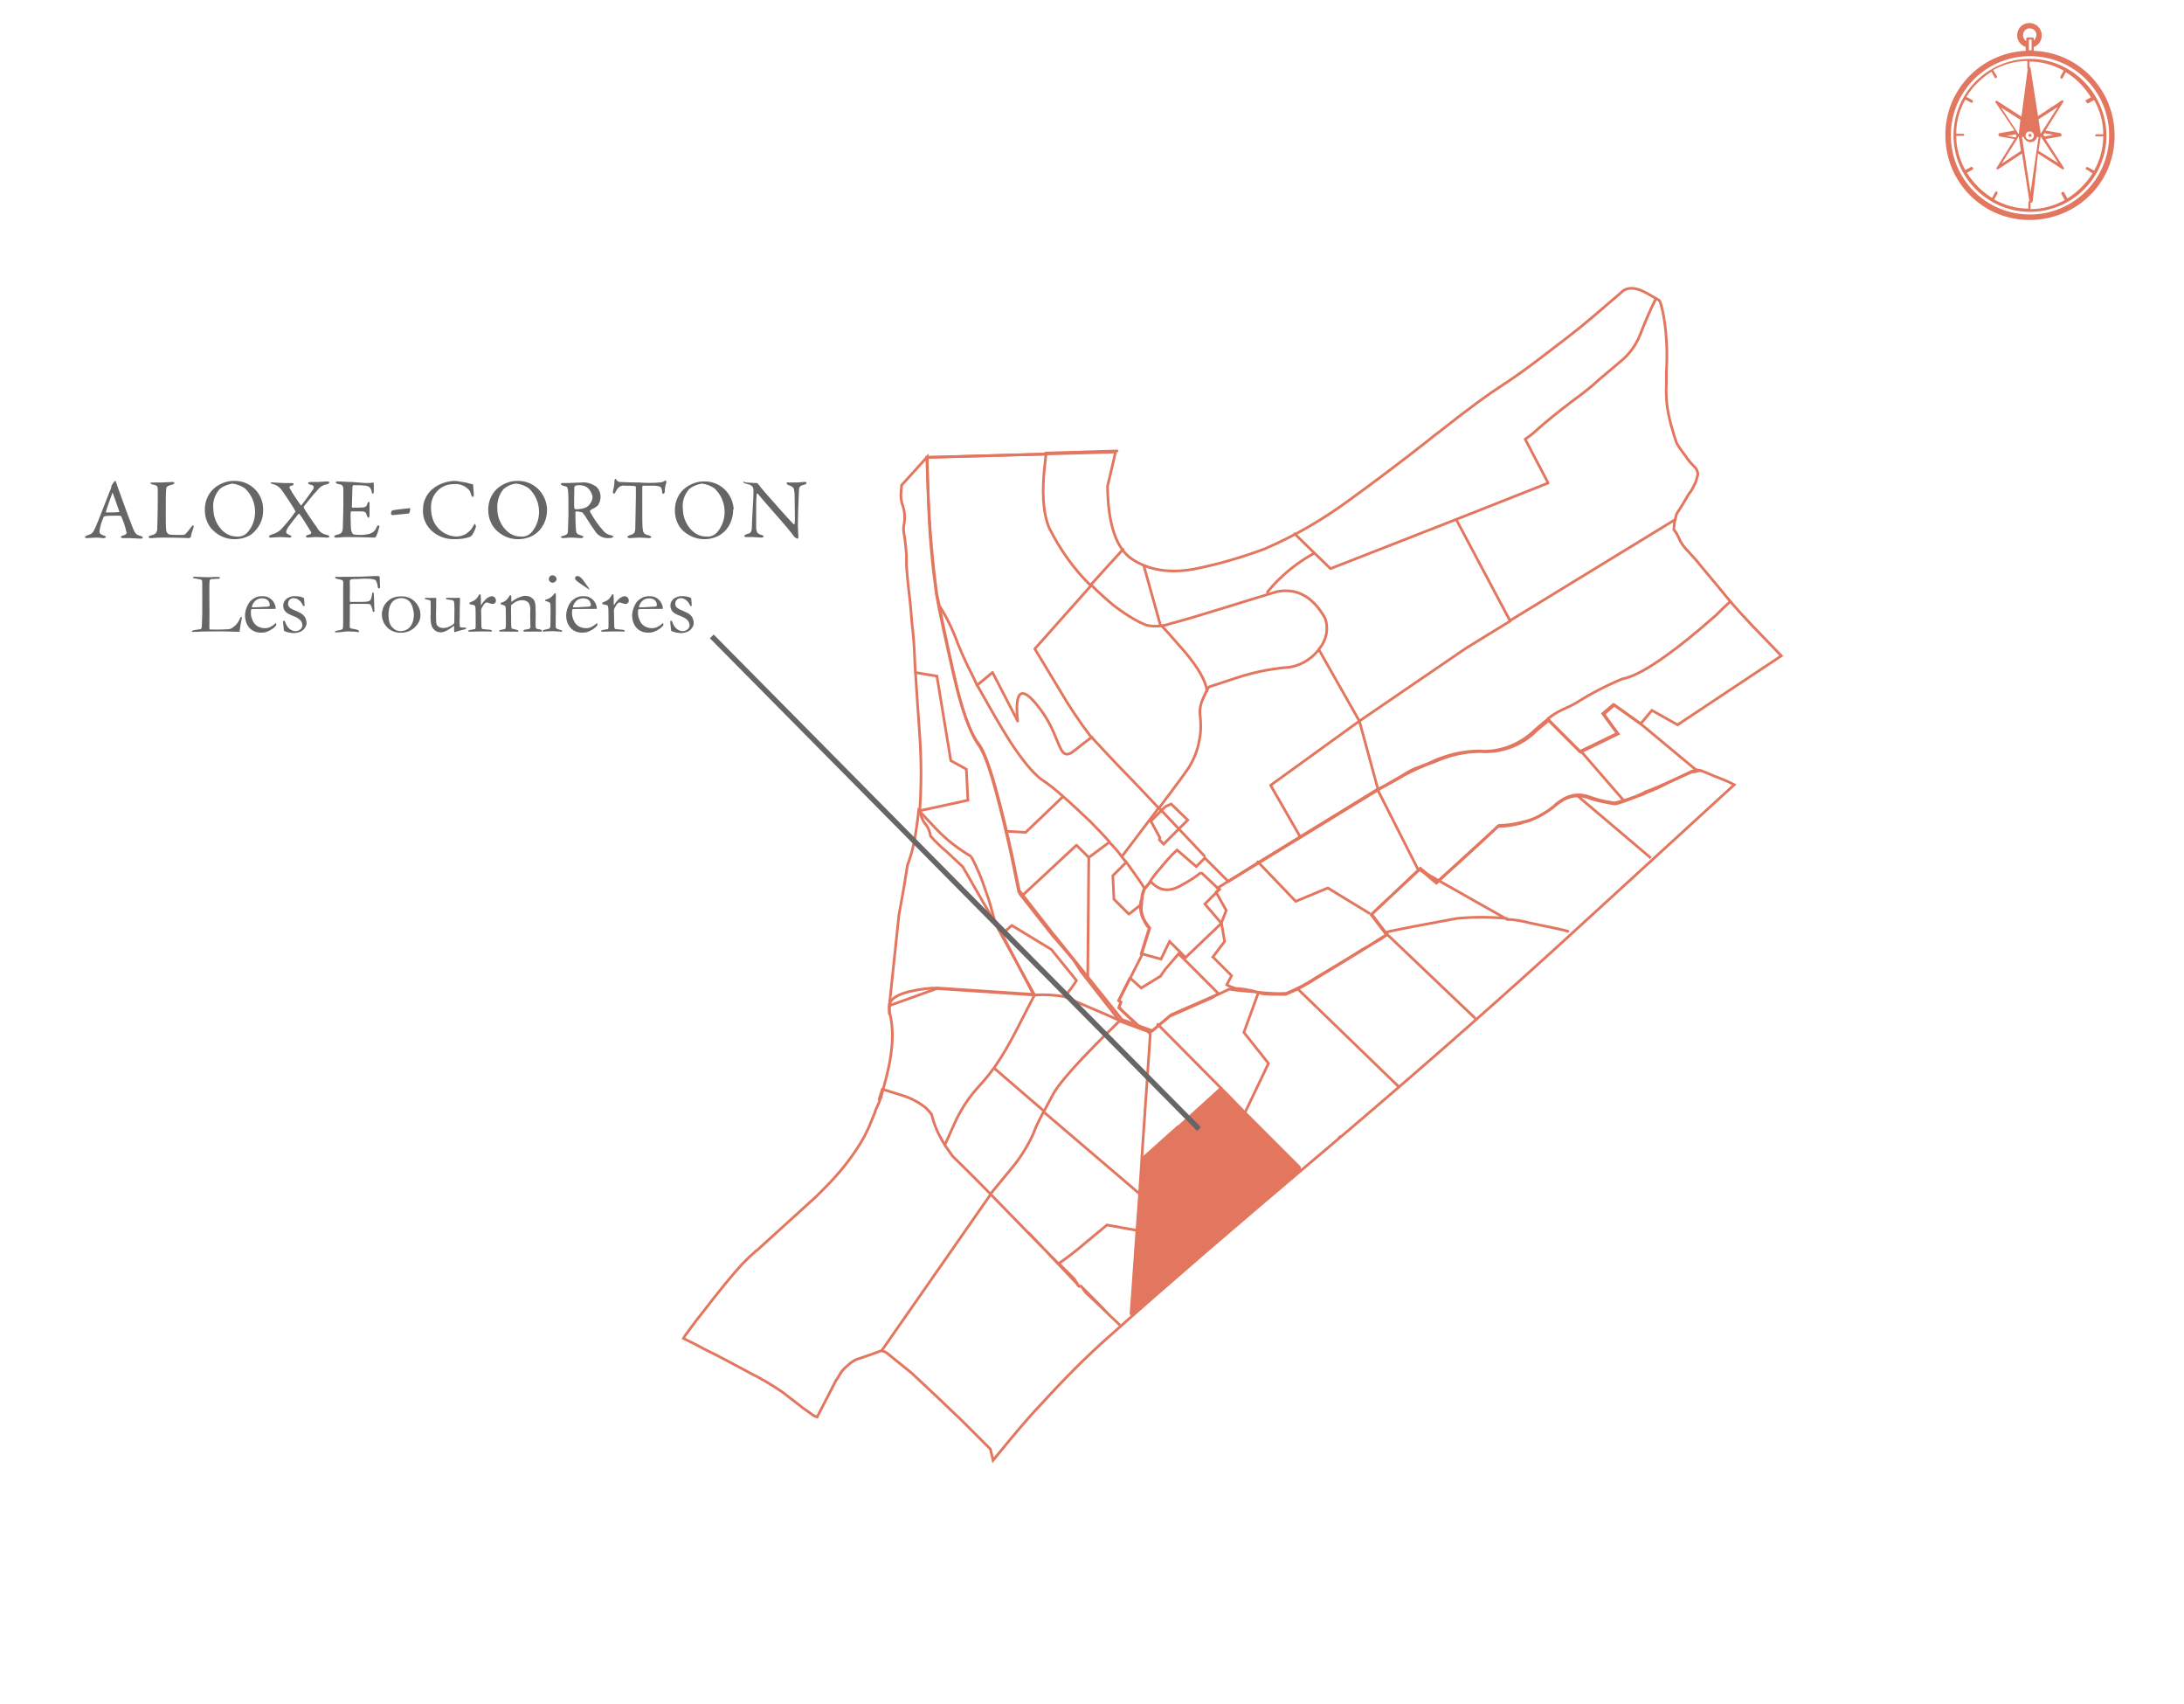 <?xml version="1.0" encoding="UTF-8"?>
<svg id="Calque_1" data-name="Calque 1" xmlns="http://www.w3.org/2000/svg" viewBox="0 0 408.4 318.5">
  <path d="m21.8,90.4c.1.4.4,1.2.7,2,.8,2.3,2,5.5,2.3,6.2.5,1.3.8,1.4,1.5,1.6.3.1.4.2.4.3s-.1.2-.5.2-1.3-.1-2-.1h-1.1c-.4,0-.5-.1-.5-.2s.1-.2.4-.3c.8-.2.7-.5.6-.8-.2-.9-.5-1.8-.9-2.7,0-.1-.1-.2-.5-.2-.9,0-2.3,0-2.6.1-.1,0-.1.1-.2.1-.4.9-.7,1.8-.8,2.8,0,.2.1.5.8.7.3.1.4.2.4.3s-.2.2-.5.2-.7-.1-1.3-.1-1.4.1-1.7.1-.4-.1-.4-.2.1-.2.4-.3c.8-.3,1-.3,1.5-1.4.4-.8,2.2-5.6,2.9-7.3.1-.1.1-.3.1-.4s.1-.2.1-.3l.4-.6c.1-.1.2-.2.3-.2s0,.2.2.5Zm.5,5.2c-.3-.8-1.1-3.2-1.2-3.4s-.1-.1-.1,0c-.3.8-1.1,3-1.2,3.5q0,.1.1.1c.6,0,2,0,2.5-.1-.1,0-.1-.1-.1-.1Z" style="fill: #666; stroke-width: 0px;"/>
  <path d="m28.9,90.2h1.2c.5,0,1.7-.1,2.1-.1s.4.1.4.2-.1.2-.4.3c-.9.2-1,.4-1.1.6-.1.8-.1,2.4-.1,4.8,0,1.2,0,2.8.1,3.3.1.3.3.5.5.6.5.1,1,.1,1.5.1h1.1c.2,0,.5-.1.6-.3.3-.3.6-.7.9-1.1.2-.3.3-.4.4-.4s.1.2.1.4c-.2.6-.4,1.1-.5,1.7,0,.2-.3.3-.4.3s-1.6-.1-4.9-.1c-1.1,0-1.9.1-2.1.1s-.5,0-.5-.2.1-.2.4-.3c.9-.2,1.1-.5,1.2-1.1,0-.4.1-3,.1-5.3v-2.3c0-.4-.1-.7-.9-.8-.3-.1-.5-.2-.5-.3s.4-.1.8-.1Z" style="fill: #666; stroke-width: 0px;"/>
  <path d="m49.2,95.3c.1,1.8-.8,3.5-2.2,4.6-.9.6-2,.9-3.2.9-1.6,0-3.1-.7-4.2-1.9-.9-1-1.3-2.3-1.3-3.6,0-1.7.7-3.3,2.1-4.3,1-.7,2.1-1.1,3.3-1.1,3-.1,5.4,2.2,5.5,5.1q0,.2,0,.3Zm-8.1-3.9c-.9,1-1.4,2.4-1.2,3.8,0,2.4,1.8,5.1,4.3,5.1.8.1,1.6-.2,2.1-.8.9-1,1.4-2.4,1.4-3.8,0-1.7-.7-3.3-1.9-4.4-.7-.5-1.5-.8-2.4-.9-.9.2-1.7.5-2.3,1Z" style="fill: #666; stroke-width: 0px;"/>
  <path d="m51.2,90.2c.3,0,1.4.1,1.9.1h1.4c.2,0,.4,0,.4.2s-.1.2-.4.3-.5.2-.3.5c.6,1.1,1.3,2.1,2,3.1,0,.1.1.1.2,0,.8-1,1.5-2,2.2-3,.2-.5,0-.7-.6-.8-.3-.1-.4-.2-.4-.3s.2-.2.5-.2h1.4c.4,0,1.3-.1,1.7-.1.2,0,.4.1.4.2s-.2.2-.3.3c-.8.1-1.5.5-2,1.2-.6.6-1.7,2-2.5,3v.2c.1.3,2,3.1,2.4,3.6.4.8,1.1,1.4,2,1.5.2.1.4.2.4.3s-.1.2-.5.2c-.6,0-1.2-.1-2.2-.1-.5,0-1.1.1-1.3.1s-.4-.1-.4-.2.1-.2.3-.3c.2,0,.4-.1.6-.2.1-.1.1-.2.1-.3-.4-.7-2-3.2-2.2-3.4,0,0-.1-.1-.2,0-.5.6-1.3,1.6-1.8,2.3-.8,1.2-.5,1.3.1,1.6.3.1.4.2.4.3s-.2.2-.4.2c-.4,0-1.1-.1-1.7-.1s-1.3.1-1.7.1-.4-.1-.4-.2.2-.3.6-.4c.7-.2,1.4-.6,1.8-1.1.9-1,1.8-2,2.5-3.1.1-.1.1-.2,0-.2-.1-.3-1.8-2.9-2.6-4-.4-.5-1-.9-1.6-1-.3-.1-.4-.2-.4-.3s.2,0,.6,0Z" style="fill: #666; stroke-width: 0px;"/>
  <path d="m68.3,90.3c.5,0,1.2,0,1.5-.1,0,0,.1.1.1.2v1.5c0,.3-.1.4-.2.4s-.2-.2-.2-.4c-.2-.9-.6-1-1.1-1.1-.8-.1-1.5-.1-2.3-.1,0,0-.2.1-.2.4s-.1,3.4-.1,3.6c0,.1,0,.2.1.2h1c1.5,0,1.6-.1,1.8-.8.1-.2.2-.3.3-.3s.1.2.1.4v2.1c0,.3-.1.5-.2.5s-.2-.2-.3-.4c-.2-.7-.3-.8-1.3-.8h-1.6c-.1,0-.1.1-.1.1-.1.3,0,1.8,0,2.5,0,.4,0,.9.2,1.3,0,.2.2.3.3.4.5.1,1,.1,1.5.1s1-.1,1.5-.2c.6-.2,1.1-.6,1.3-1.2.2-.4.3-.4.4-.4s.2.3.1.4c-.2.6-.3,1.2-.6,1.7,0,.1-.2.2-.3.2s-2.6-.1-5.2-.1c-.8,0-1.2.1-1.8.1-.3,0-.5,0-.5-.2s.2-.2.4-.3c.8-.2,1.1-.3,1.2-1.2,0-.7.1-2.6.1-4.6v-2.7c0-.7-.2-.9-.9-1-.3-.1-.5-.1-.5-.3s.2-.2.5-.2c.8,0,1.4.1,2.5.1l2.5.2Z" style="fill: #666; stroke-width: 0px;"/>
  <path d="m76.6,95c.1,0,.1.1.1.2,0,.2-.1.8-.3.8l-3,.3c-.1,0-.2-.1-.3-.2h0c0-.4.2-.7.3-.7,1-.2,2.6-.3,3.2-.4Z" style="fill: #666; stroke-width: 0px;"/>
  <path d="m87.1,90.2c.4.1,1,.3,1.2.3.1,0,.2.1.2.5s.1,1,.1,1.4-.1.5-.2.5-.2-.2-.3-.4c-.1-.5-.3-.9-.7-1.2-.7-.6-1.6-.9-2.6-.8-2.4,0-4.3,2-4.2,4.4v.2c0,.9.2,1.8.6,2.6.8,1.5,2.3,2.5,4,2.6.6,0,1.2-.1,1.8-.4.6-.4,1.2-.9,1.5-1.6.2-.3.3-.4.3-.4,0,0,.2.4.2.5-.1.6-.4,1.1-.7,1.6-.1.2-.3.3-.5.4-.9.3-1.9.4-2.9.4-1.7,0-3.3-.6-4.5-1.9-.9-1-1.4-2.3-1.3-3.7,0-1.5.7-2.9,1.8-3.8,1.2-1,2.8-1.5,4.3-1.5.6.1,1.3.2,1.9.3Z" style="fill: #666; stroke-width: 0px;"/>
  <path d="m102.3,95.3c0,1.8-.8,3.6-2.3,4.6-.9.6-2,.9-3.2.9-1.6,0-3.1-.7-4.2-1.9-.9-1-1.3-2.3-1.3-3.6,0-1.7.7-3.3,2.1-4.3,1-.7,2.1-1.1,3.3-1.1,3-.1,5.4,2.2,5.6,5.2v.2Zm-8.1-3.9c-.9,1-1.3,2.4-1.2,3.8,0,2.4,1.8,5.1,4.3,5.1.8.1,1.6-.2,2.1-.8.9-1,1.4-2.4,1.4-3.8,0-1.7-.7-3.3-1.9-4.4-.7-.5-1.5-.8-2.4-.9-.9.1-1.7.5-2.3,1Z" style="fill: #666; stroke-width: 0px;"/>
  <path d="m110.9,95.1c-.1,0-.4.2-.5.3-.1.1-.1.2-.1.2.7,1.3,1.5,2.5,2.5,3.6.4.5.9.8,1.6.9.1,0,.3.2.3.2,0,0-.1.2-.2.2-.3.1-.6.1-.9.1-.8,0-1.6-.4-2.1-1-.6-.8-1.4-2-2-3-.2-.3-.4-.6-.6-.8-.4-.1-.8-.2-1.1-.2-.1,0-.2.1-.2.2,0,.3,0,2.3.1,3.2,0,.7.2.9,1,1.1.3.1.4.2.4.3s-.3.2-.4.2c-.7,0-1-.1-2.1-.1-.3,0-1.1.1-1.3.1s-.4-.1-.4-.2.1-.2.3-.2c.7-.2,1-.3,1-.9s.1-2.2.1-3.1c0-2.5,0-3.9-.1-4.6s-.2-.6-.9-.8c-.2-.1-.4-.1-.4-.3s.1-.2.4-.2h.9c.6,0,1.7-.1,2.6-.1.9-.1,1.8.2,2.6.7,1.1.9,1.2,2.6.3,3.7-.3.2-.6.4-.8.5h0Zm-.9-3.8c-.4-.4-1-.6-1.6-.6-.3,0-.5,0-.8.1-.1.1-.2.2-.2.3,0,.6-.1,3.6,0,3.9,0,.1.1.2.3.2.7,0,1.4-.1,2-.4.7-.5,1.1-1.2,1.1-2-.1-.5-.4-1.1-.8-1.5Z" style="fill: #666; stroke-width: 0px;"/>
  <path d="m123.2,90.2c.4,0,.8-.1,1.1-.3.1-.1.2-.1.2-.1,0,0,.1.1.1.4-.2.6-.3,1.2-.3,1.8,0,.1-.1.3-.3.3-.1,0-.2-.1-.2-.5-.1-.8-.3-.9-1.3-1h-2.2c-.2,0-.2.2-.2.2v4c0,1.9,0,3.4.1,4s.2.9,1.2,1.1c.2.1.4.2.4.3s-.3.2-.4.2-1.1-.1-1.8-.1-1.6.1-1.8.1-.5-.1-.5-.2.2-.2.3-.3c1.1-.3,1.2-.5,1.2-1.7,0-1,.1-4.2.1-5.4v-1.9c0-.1-.1-.2-.1-.2-.3-.1-1.7-.1-2-.1-.4-.1-.9.1-1.2.4-.2.3-.4.5-.5.8q-.2.3-.3.3c-.1,0-.2-.2-.2-.4.2-.7.3-1.4.3-2.1,0-.1.1-.2.2-.3.1,0,.1.1.2.3.2.1.3.3.6.3.4,0,1.7.1,3.7.1.8.1,3,.1,3.6,0Z" style="fill: #666; stroke-width: 0px;"/>
  <path d="m137.1,95.3c0,1.8-.8,3.6-2.3,4.6-.9.6-2,.9-3.1.9-1.6,0-3.1-.7-4.2-1.8-.9-1-1.3-2.3-1.3-3.6,0-1.7.7-3.3,2.1-4.3,1-.7,2.1-1.1,3.3-1.1,3-.1,5.4,2.2,5.6,5.2q-.1,0-.1.1Zm-8.2-3.9c-.9,1-1.4,2.4-1.2,3.8,0,2.4,1.8,5.1,4.3,5.1.8.1,1.6-.2,2.1-.8.9-1,1.4-2.4,1.4-3.8,0-1.7-.7-3.3-1.9-4.4-.7-.5-1.5-.8-2.4-.9-.9.2-1.7.5-2.3,1Z" style="fill: #666; stroke-width: 0px;"/>
  <path d="m139.6,90.2c.4,0,1.1.1,1.9.1.1,0,.2.1.3.2.2.3.6.8,1.3,1.6s4.2,4.8,5.3,5.9c.1.1.2-.1.2-.1.1-.5,0-2.2,0-4.6,0-.5,0-1.1-.1-1.6,0-.3-.1-.7-1-1-.3-.1-.4-.2-.4-.4s.2-.1.4-.1h1.4c.6,0,1.1-.1,1.5-.1s.4,0,.4.2-.1.2-.4.3c-.7.2-1,.3-1,1.2,0,.6-.2,3.7-.2,6.5,0,.7.1,1.9.1,2.1s-.1.3-.2.3-.6-.3-.7-.5-.6-.8-1-1.3c-1.5-1.8-4.3-4.9-5.7-6.6-.1-.1-.2,0-.2,0,0,.4-.1.9-.1,2.1v4.4c.1.7.2,1,1,1.2.3.1.4.2.4.3s-.2.2-.5.2c-.5,0-1.1-.1-1.7-.1h-1c-.2,0-.4,0-.4-.2s.2-.2.3-.3c.8-.2,1.1-.3,1.1-1.5s.3-5.1.3-6.5c0-.6-.1-.7-.1-.8-.4-.5-.6-.5-1.4-.7-.2-.1-.4-.1-.4-.3s.2.1.6.1Z" style="fill: #666; stroke-width: 0px;"/>
  <path d="m380.3,9.5v-.7c.9-.3,1.5-1.2,1.5-2.2,0-1.3-1.1-2.3-2.3-2.3-1.3,0-2.3,1-2.3,2.3h0c0,1,.6,1.8,1.6,2.2v.7c-8.7.4-15.5,7.8-15,16.6.4,8.7,7.8,15.5,16.6,15s15.5-7.8,15-16.6c-.4-8.1-6.9-14.7-15.1-15Zm-2-2.9c0-.7.5-1.3,1.2-1.3s1.3.5,1.3,1.2c0,.4-.2.8-.5,1.1v-.4c0-.1-.1-.2-.2-.2h-1c-.1,0-.2.1-.2.2v.5c-.4-.3-.6-.7-.6-1.1h0Zm1.6.8v2h-.5v-2h.5Zm-.3,32.7c-8.2,0-14.8-6.6-14.8-14.8s6.6-14.8,14.8-14.8,14.8,6.6,14.8,14.8-6.7,14.8-14.8,14.8h0Z" style="fill: #e3765e; stroke-width: 0px;"/>
  <path d="m379.6,11c-7.9,0-14.3,6.4-14.3,14.3s6.4,14.3,14.3,14.3,14.3-6.4,14.3-14.3h0c-.1-7.9-6.5-14.3-14.3-14.3Zm10.6,8.2c0,.1.1.1.2.1h.1l1.1-.6c1.1,2,1.7,4.1,1.7,6.4h-1.3c-.1,0-.2.1-.2.2s.1.2.2.2h1.3c0,2.2-.6,4.4-1.7,6.4l-1.1-.6c-.1-.1-.3-.1-.4,0s-.1.3,0,.4h.1l1.1.7c-1.2,1.9-2.8,3.5-4.7,4.7l-.6-1.1c-.1-.1-.2-.2-.4-.1-.1.1-.2.2-.1.4l.6,1.1c-2,1.1-4.2,1.7-6.4,1.7v-1.3c0-.1-.1-.2-.2-.2s-.2.1-.2.2v1.2c-2.2,0-4.4-.6-6.4-1.7l.6-1.1c.1-.1,0-.3-.1-.4-.1-.1-.2,0-.3.1l-.6,1.1c-1.9-1.2-3.5-2.8-4.7-4.7l1.1-.6c.1-.1.1-.3,0-.4s-.2-.1-.3-.1l-1.1.6c-1.1-2-1.7-4.2-1.7-6.4h1.3c.1,0,.2-.1.2-.2s-.1-.2-.2-.2h-1.3c0-2.2.6-4.4,1.7-6.4l1.1.6h.1c.1,0,.2,0,.2-.1.1-.1,0-.3-.1-.4l-1.1-.6c1.2-1.9,2.8-3.5,4.7-4.7l.6,1.1c0,.1.1.1.2.1h.1c.1-.1.2-.2.1-.4l-.7-1.1c2-1.1,4.2-1.7,6.4-1.7v1.3c0,.1.1.2.2.2s.2-.1.2-.2v-1.2c2.2,0,4.4.6,6.4,1.7l-.6,1.1c-.1.1,0,.3.1.4h.1c.1,0,.2,0,.2-.1l.6-1.1c1.9,1.1,3.5,2.8,4.7,4.7l-1.1.6c.2.1.2.2.3.4h0Z" style="fill: #e3765e; stroke-width: 0px;"/>
  <path d="m381.1,28.7l4.5,2.9c.1.1.2.1.3,0,.1-.1.1-.2,0-.3l-3.4-5.3,2.8-.5c.1,0,.2-.1.2-.3s-.1-.2-.2-.3l-2.8-.5,3.3-5.3c.1-.1.1-.2,0-.3-.1-.1-.2-.1-.3,0l-4.4,2.9-1.4-9c0-.1-.1-.2-.2-.2h0c-.1,0-.2.1-.3.2l-1.2,9.1-4.5-2.9c-.1-.1-.2-.1-.3,0-.1.1-.1.2,0,.3l3.5,5.2-2.8.5c-.1,0-.2.1-.2.3q0,.1.1.2l.1.1,2.8.5-3.3,5.3c-.1.1-.1.2,0,.3.1.1.2.1.3,0l4.4-2.9,1.4,9s0,.1.1.1c0,0,.1.1.2.1s.2-.1.3-.2l1-9Zm2.9-3.5l-1.7.3-.2-.3.2-.3,1.7.3Zm-2.4.3l3.3,5-3.7-2.3.4-2.7Zm3.2-5.5l-3.2,5h0l-.4-2.7,3.6-2.3Zm-9.6,5.4l1.7-.3.2.3-.2.3-1.7-.3Zm2.3-.3l-3.3-5,3.6,2.3-.3,2.7h0Zm2-10.5l1.5,10.4h-.3c-.1-.2-.2-.5-.4-.6-.5-.5-1.3-.5-1.8,0-.2.2-.3.4-.3.6h-.2l1.5-10.4Zm.6,11.3c-.3.3-.8.3-1.1,0-.3-.3-.3-.8,0-1.1.3-.3.8-.3,1.1,0,.3.3.3.8,0,1.1Zm-5.8,4.7l3.2-5.1h0l.4,2.7-3.6,2.4Zm3.8-5h.3c.1.2.2.5.4.6.5.5,1.3.5,1.8,0,.2-.2.3-.4.3-.6h.3l-1.5,10.4-1.6-10.4Z" style="fill: #e3765e; stroke-width: 0px;"/>
  <path d="m379.4,25.1s-.1.1-.1.2,0,.1.1.2c0,0,.1.1.2.1s.1,0,.2-.1c0,0,.1-.1.1-.2s0-.1-.1-.2c-.2-.1-.3-.1-.4,0Z" style="fill: #e3765e; stroke-width: 0px;"/>
  <path d="m377.7,25l1.7-11.3,2,11.5h-.7l-.3-.5-.5-.2h-.9l-.3.3-.2.4h-.8v-.2Z" style="fill: #e3765e; stroke-width: 0px;"/>
  <g id="Calque_2" data-name="Calque 2">
    <g id="aloxe_village" data-name="aloxe village">
      <g id="_aloxe_aloxe_village_0_Layer0_0_FILL" data-name=" aloxe aloxe village 0 Layer0 0 FILL">
        <path d="m173.4,86.2v-.8l-4.8,5.3-.1,1.2c-.1.8,0,1.6.2,2.3.5,1.3.6,2.7.3,4.1-.1.6,0,1.2.1,1.8.2,1.2.3,2.4.4,3.6v2c.1,1.1.2,2.8.5,5.2s.4,4,.5,5.3c.3,2.3.5,5.1.6,8.3,0,.5.1,1,.1,1.4.2,3.4.5,7.4.8,11.8.3,4.6.3,9.2,0,13.7.1.9.4,1.8,1,2.6.6.7.9,1.5,1,2.3.9,1,1.9,2,3,2.9l3,2.8s.9,1.5,2.6,4.5c.9,1.5,1.7,3,2.6,4.5l8.2,14.9-18.1-1.2c-1.5,0-3,.2-4.5.5-3,.6-4.5,1.6-4.5,2.9,0,.5,0,.9.1,1.4.9,3.5.5,8.1-1.2,13.9-.1.4-.2.8-.3,1.1v.1c0,.1-.1.2-.1.3v.2l-.1.1c-.2.7-.6,1.5-1,2.4l-.1.4-.1.2c-.3.8-.7,1.7-1.1,2.7l-.6,1.2-.3.6c-2,3.5-4.5,6.6-7.3,9.4l-1.7,1.7-2.1,1.9-8.8,8s-.1.1-.3.2-.2.3-.3.3l-.8.7-.8.8-.6.6c-1.6,1.7-4.3,5-8,9.8-.9,1.1-1.8,2.4-2.7,3.6l-.3.5,2.6,1.3,1.3.7c2.9,1.4,5.8,3,8.8,4.6,2,1,4,2.2,5.9,3.5l3.1,2.4.5.4c.7.5,1.4,1,2.1,1.5.2.1.4.2.7.3,1.6-3.1,2.8-5.4,3.5-6.8l.1-.1.9-1.5c.4-.5.8-.9,1.3-1.3.6-.6,1.4-1.1,2.3-1.3,1.8-.6,3.1-1.1,3.9-1.4.4.1.7.2,1,.4l4.7,3.8h0c3.1,2.9,6.2,5.8,9.3,8.8h0l.6.6,3.3,3.3,1.5,1.5.5,2.1c3.5-4.3,6.4-7.8,8.9-10.4,4.2-4.6,8.6-9.1,13.3-13.2,10.3-9.2,23.2-20.3,38.6-33.3,15.4-13,30.3-26,44.7-39.1l33.1-30.3-1.2-.6c-.8-.3-1.6-.7-2.5-1-1.1-.5-1.9-.8-2.4-1-.3-.1-.7-.2-1.1-.1-.3.1-.7.1-1,.3-1.2.6-3.3,1.6-6.3,2.9-.1,0-.2.1-.3.1l-.4.2c-.3.1-.5.2-.8.3-.4.1-.8.3-1.1.5-1.7.8-3.5,1.4-5.3,1.8-.2,0-.4-.1-.6-.1-1.5-.2-2.9-.6-4.3-1.1-2.1-.7-4.1-.2-6.1,1.5-.3.3-.5.5-.8.7-1.6,1.3-3.5,2.2-5.5,2.6l-.4.1c-1.3.3-2.6.5-3.9.5l-11.6,10.6-3.1-2.6-9.1,8.6,2.9,3.8q-.1.1-.2.1l-1.5.9c-.7.5-1.6,1.1-2.8,1.7-2.8,1.8-5.7,3.5-8.7,5.3-1.8,1.2-3.7,2.2-5.7,3-1.4.1-2.8,0-4.2-.1l-1.8-.2c-2.8-.2-4.3-.4-4.6-.5l-1.9.9h-.1l-8.9,3.9-3.5,3-5.7-2.1-12.5-15.6-.2-.2-6.4-8.2-.1-.1-1.3-6.4c-.9-4.1-1.9-8.4-3.1-12.7s-2.3-7.3-3.3-8.5c-1.5-2-3.1-6.3-4.5-12.8-1.5-6.5-2.5-11.5-3.2-15-.1-.6-.2-1.4-.3-2.3-.3-2.2-.6-5.2-.9-9-.3-3.8-.5-8.3-.6-13.6Z" style="fill: none; stroke: #e3765e; stroke-miterlimit: 10; stroke-width: .5px;"/>
      </g>
    </g>
    <g id="_aloxe_aloxe_premiercru_0_Layer0_0_FILL" data-name=" aloxe aloxe premiercru 0 Layer0 0 FILL">
      <path d="m211.3,182.8l-2.1,4.2.4.3-.3.9c.1.2.3.4.5.7l3.8,3.5,1.6.5,3.5-2.9,8-3.5c.4-.3.8-.5,1.2-.7l-7.5-7.5-2.5,2.9-.9,1.3-3.6,2.2-2.1-1.9m-29.7-22.7c-2.4-1.4-4.6-3.1-6.5-5.1l-3.3-3.5c-.1,1.1-.3,2.4-.5,3.8-.3,2.2-.8,4.3-1.6,6.4-.3,2-.8,5.1-1.6,9.3l-1.8,17,8.9-3.2,18.1,1.2-7.4-14.2c-.5-1.9-1-3.8-1.7-5.6-.7-2.2-1.6-4.2-2.6-6.1m36.3-9.3l-2.7,2.7,1.7,3.1-.1.4.8.8,4.5-4.5-3.1-3-1.1.5m83.8-19.1l-2,1.7,2.7,3.7-7,3.4-6-6c-.2.1-1,.8-2.3,1.9-2.8,2.8-6.7,4.3-10.6,4-2.9,0-5.7.7-8.3,1.8l-.2.1c-.8.4-1.6.7-2.4,1-.9.3-1.8.7-2.6,1.2-1.4.9-2.8,1.6-3.9,2.3-.9.5-1.4.7-1.6.8l-22.8,14-3.5,2.2-1,.6-.6.4h0l-1.9,1.2.3.2-.6.6,1.9,3.4-.9,2.3h0l.6,3.5-2.2,2.9,3.5,3.5-.9,1.7c.5.3,1.1.5,1.7.7,1,0,2,.2,3,.4l2.1.6c1.4.1,2.8.1,4.2.1,2-.8,3.9-1.8,5.7-3,3-1.8,5.9-3.6,8.7-5.3,1.1-.7,2-1.3,2.8-1.7s1.2-.8,1.5-1c.1,0,.2-.1.2-.1l-2.9-3.8,9.1-8.5,3.1,2.6,1.7-1.6,1.8-1.6c1-.9,1.7-1.6,2.3-2.1,1.5-1.4,2.7-2.5,3.7-3.4l2-1.9c1.3,0,2.6-.2,3.9-.5l.4-.1c.1-.1.5-.2,1-.3.4-.1.7-.2,1.1-.4,1.2-.5,2.3-1.2,3.4-1.9.3-.2.6-.4.9-.7,2-1.7,4-2.2,6.1-1.5,1.6.6,3.3.9,5,1.2.3,0,.6-.1.9-.2l.9-.3c.9-.3,2.1-.8,3.5-1.3.4-.2.7-.3,1.1-.5l.8-.3.4-.2c.1-.1.2-.1.3-.1,1.6-.8,3.8-1.9,6.6-3.1h.4c.1,0,.3,0,.4-.1l.5-.1-.7-.3-10.1-8.4-5.2-3.7Z" style="fill: none; stroke: #e3765e; stroke-miterlimit: 10; stroke-width: .5px;"/>
    </g>
    <g id="aloxe_grandcru" data-name="aloxe grandcru">
      <g id="_aloxe_aloxe_grandcru_0_Layer0_0_FILL" data-name=" aloxe aloxe grandcru 0 Layer0 0 FILL">
        <path d="m269.3,80.6c-.8.6-1.6,1.2-2.3,1.8-4.7,3.7-9.6,7.4-14.7,11.1-4.9,3.6-10.2,6.7-15.8,9.1-4.3,1.6-8.7,2.9-13.3,3.8-4.5.8-8.3.2-11.4-1.8-3.1-2-4.6-6.6-4.7-13.7l.6-2.5.9-3.9-35.3,1c.2,6.3.4,11,.6,14.3.3,3.8.6,6.8.9,8.9.1.9.2,1.7.3,2.4.6,3.4,1.7,8.4,3.2,15,1.5,6.6,3.1,10.8,4.5,12.9,1,1.2,2.1,4.1,3.3,8.5s2.2,8.6,3.1,12.8l1.3,6.4c.1.1.2.3.2.4l6.2,7.9.2.2c1.2,1.4,2.4,2.8,3.6,4.2l1.5,2.3,7.2,9.2,4.1,1.5-4.3-4,.4-1-.4-.3,4.4-8.7-.2-.1,1.5-4.8c-.4-.4-.7-.8-.9-1.3-.6-1-.9-2.3-.7-3.5,0-.2.1-.4.2-.6,0-.6.1-1.2.4-1.8l.9-1.1c.6-1,1.3-1.9,2.1-2.8,1-1.2,2-2.4,3.2-3.5l3.6,3.1,1.6-1.6,4.4,4.4,28.1-17.2c.1-.1.7-.4,1.8-1s2-1.1,2.8-1.6c1.9-1,3.8-1.9,5.9-2.6l.2-.1c2.6-1.1,5.4-1.8,8.3-1.8,4,.3,7.9-1.2,10.6-4,1.3-1.1,2.1-1.7,2.3-1.9h0q.1,0,0,.1l5.9,5.9,7-3.4-2.7-3.7,2-1.7,4.9,3.5,2.1-2.5,4.8,2.7,19.4-12.9-5.4-5.6c-1.5-1.6-3.2-3.4-5-5.6-1-1.2-2.6-3.2-4.9-5.9-.2-.3-.9-1.1-2-2.3-.6-.6-1.1-1.2-1.5-1.9-.1-.1-.2-.3-.2-.4-.2-.4-.4-.8-.6-1.2l-.5-.7.1-1.3.4-1.6,1.2-1.9c.1-.2.3-.5.6-1,.2-.4.4-.7.6-1,.3-.3.5-.7.7-1.1.1-.2.3-.6.5-1l.4-1.4c0-.3-.1-.6-.2-.8-.1-.3-.3-.5-.5-.7-.7-.7-1.2-1.3-1.5-1.8-.6-.8-1.2-1.6-1.7-2.4-.1-.3-.2-.5-.3-.8-.2-.6-.4-1.3-.6-2-.3-.9-.5-1.9-.7-2.8-.4-1.9-.5-3.9-.4-5.8v-2c.1-1.6.1-2.8.1-3.7,0-1.2-.1-2.4-.2-3.8-.2-2-.5-3.7-.9-5.2-.1-.1-.1-.2-.1-.2,0-.2-.1-.3-.2-.5l-.1-.1c-.5-.3-1.2-.7-2.1-1.2-1.9-1.1-3.4-1.3-4.5-.6-.8.7-2.7,2.3-5.6,4.8s-6.1,4.9-9.5,7.5c-3.4,2.6-6.1,4.5-8,5.7s-5.9,4.1-11.2,8.3Z" style="fill: none; stroke: #e3765e; stroke-miterlimit: 10; stroke-width: .5px;"/>
      </g>
    </g>
    <g id="aloxe_commune" data-name="aloxe commune">
      <g id="_aloxe_aloxe_commune_0_Layer0_0_FILL" data-name=" aloxe aloxe commune 0 Layer0 0 FILL">
        <path d="m224.6,163.1c-1.1.9-2.4,1.7-3.7,2.4-2.2,1.3-4.1,1.1-5.7-.7l-1.2,1.4c-.2.6-.4,1.2-.4,1.8-.1.3-.1.6-.1.9-.2,1.1,0,2.3.6,3.3.3.5.6.9.9,1.3l-1.5,4.8,3.6,1,1.6-3.3,3,3,6.7-6.4-3.1-3.6,2.7-2.7-3.4-3.2Z" style="fill: none; stroke: #e3765e; stroke-miterlimit: 10; stroke-width: .5px;"/>
      </g>
    </g>
    <g id="aloxe_parcel" data-name="aloxe parcel">
      <path id="_aloxe_aloxe_parcel_0_Layer0_0_1_STROKES" data-name=" aloxe aloxe parcel 0 Layer0 0 1 STROKES" d="m242.1,99.8l3.7,3.6,3,2.9,23.5-9.2,17.2-6.8-4.3-8.2c.7-.5,1.3-.9,1.7-1.3,2.2-2,4.6-3.9,7.1-5.8,1.8-1.3,3.6-2.7,5.2-4.2l3.8-3.2c1.6-1.3,2.8-2.9,3.6-4.8.9-2.3,1.9-4.7,3-6.9m-95.7,49.9l3.1,11.1.1.1c.6-.1,1.2-.2,1.7-.4,2.3-.6,5.7-1.6,10.2-3s7.8-2.4,9.8-3c3.7-.7,6.7.9,9,5,.7,2,.2,4.2-1.2,5.8l7.6,13.4,19.9-13.6,8.3-5.1-10.1-19m-35.3,13.6c.8-1,1.7-2,2.7-2.9,1.8-1.7,3.9-3.2,6.1-4.4m.9,17.9l-.3.4c-1.5,1.8-3.7,3-6.1,3.1-3,.3-5.9.9-8.7,1.8-3.3,1.1-5.2,1.7-5.5,1.8-.2.2-.3.5-.5.8l-.5,1.1c-.5,1-.8,2.1-.7,3.3.2,1.5.2,3.1-.1,4.6-.3,1.9-1,3.7-2,5.3-1.1,1.6-2.3,3.2-3.5,4.8s-1.9,2.5-2,2.7m72.6-16.6c.9-.7,1.8-1.3,2.9-1.8.9-.4,1.8-.8,2.6-1.3,2.7-1.7,5.6-3.2,8.5-4.4,3.1-.5,9-4.4,17.5-11.9.9-.9,1.7-1.7,2.5-2.4m-10.1-15.5l-30.9,18.9m13.2,24.4l7.9,9.1m-115.2,5.9l3.5.2,7-6.7h0c-1.3-1.2-2.7-2.3-4.2-3.3-1.4-1.1-3.3-3.3-5.6-6.8-.9-1.4-2.3-3.7-4-6.7-1.4-2.5-2.2-3.9-2.3-4h0c-.5-1.1-1-2.2-1.6-3.3-1.1-2.3-1.7-3.8-2-4.5-.9-2.5-2-4.8-3.4-7m28.5,24.7c0-.1-.1-.1,0,0-2.3-3-4.3-6-6.1-9.1-2.7-4.5-4.3-7.1-4.6-7.6l10.5-11.8c-3.2-3.1-5.8-6.8-7.8-10.8-1.2-2.9-1.4-6.9-.8-12,.1-.6.1-1.2.2-1.8l-22.1.6m17.8,81.8l10-9.3,2.3,2.3,3.9-2.9c-1.1-1.2-2.3-2.5-3.6-3.8-1.9-1.8-3.6-3.4-5.1-4.7m14.7,20.1l-2.4,1.9-2.8-2.8-.2-4.4,2.5-2.5-.8-1c-.7-1-1.5-1.9-2.3-2.7m2.5-54.8l-6,6.6c1.3,1.3,2.8,2.7,4.4,4,2.8,2.1,4.9,3.2,6.1,3.6.9.2,1.8.2,2.7.1.5.4,1.9,2.1,4.4,4.9,2.5,3,3.9,5.4,4.1,7.3m-9,21.9c-.4-.4-2.2-2.4-5.6-5.9s-5.6-5.9-6.9-7.3m-39.8,67.6l.6-1.9c.2.1,1.6.5,4.1,1.3,1.2.4,2.4,1,3.5,1.8.6.4,1.1,1,1.6,1.6.5,2.1,1.4,4.1,2.6,5.9m16.4-28.1h.3m-27.2,2.1v1.3m43.1,1.3c.1,0-3.4-1.5-10.4-4.5-1.8-.3-3.6-.4-5.4-.3h-.1m-16.8,28.1l1.4,2,.2.2c1,1,3.4,3.3,7,7l7.1,7.3,5.6,5.7m14.6-6.2l.5-6.9m-20.7,7.3l9.2,9.7-.7-1.1-2.9-2.9m11.3,11.4l-2-1.9c-1-1-2.4-2.3-4.1-3.9-.3-.3-.6-.7-.8-1.1l-.3-.3m-.3.1l-.3-.3m5.8,5.5c-1.1-1.2-2.8-2.9-4.9-5m9.1,4.9l1.1-15.6m30.4-73.8l-5.4-9.4,16.6-12,3.6,13.2,7.3,14.4,16.8,9.5h.6c1.1.1,2.3.3,3.4.6,4.3.9,6.8,1.4,7.3,1.6m-58-13l7.1,7.4,6-2.5,7.7,4.7m3,3.7l.9-.3c1.8-.4,5.9-1.2,12.5-2.4,3.1-.3,6.3-.3,9.4,0m-68.7,51.3l.4-6.1v-.2l1.6-23.4-.9-.9m28.8,25.8l-10.2-10.2-3.5-3.6-12.8-12.9m33.9,21.2c.1-.1.2-.1.2-.2m-8-27.7l18.9,18.3m-47.6-37.2c-.5-.9-1.7-2.5-3.4-4.9m-6.9-.7l-.2,22.6m-7.9-98.2l13.4-.4" style="fill: none; stroke: #e3765e; stroke-linecap: round; stroke-linejoin: round; stroke-width: .5px;"/>
      <path id="_aloxe_aloxe_parcel_0_Layer0_0_2_STROKES" data-name=" aloxe aloxe parcel 0 Layer0 0 2 STROKES" d="m294.9,148.7l13.8,11.7m-137.7-34.7l4.2.7,2.6,15.8,2.9,1.6.3,5.8-9.2,2m4.9,62.4l1.8-4c1.2-2.7,2.9-5.2,4.9-7.3.9-1,1.7-2,2.5-3.1,1.5-2.1,2.8-4.4,4-6.7l3.6-7m-8.2,37.2l3.7-4.5c1.7-2,3.1-4.2,4.2-6.6.4-1.1.9-2.2,1.5-3.3l.5-1-9.4-8.1m9.4,8.2l1.7-3.2c.8-1.5,3.1-4.3,6.9-8.2,1.9-2,3.8-3.8,5.6-5.6m-11.4,45.4c1.7-1.2,3.4-2.5,4.9-3.8l4.1-3.4,5.5,1m.5-6.9l-17.8-15.2m-30.4,44.7l20.5-29.4m44-18.8l-8.4,7.3-.7-1-6.7,6m19.3-8.7l4.4-9.2-4.6-5.8,2.7-7.4m23.8-11.2l16.8,16" style="fill: none; stroke: #e3765e; stroke-miterlimit: 3; stroke-width: .5px;"/>
      <path id="_aloxe_aloxe_parcel_0_Layer0_0_3_STROKES" data-name=" aloxe aloxe parcel 0 Layer0 0 3 STROKES" d="m216.7,151l8.5,9m-21-22.2c-.2.1-1.4,1-3.4,2.6-3.1,2.4-2.2-2.9-6.8-8.5-3-3.8-4.3-2.8-3.7,2.9l-4.7-9.1s-.9.8-2.9,2.4h0m34,22.9h0l-6.9,9.1" style="fill: none; stroke: #e3765e; stroke-linecap: round; stroke-linejoin: round; stroke-width: .5px;"/>
      <path id="_aloxe_aloxe_parcel_0_Layer0_0_4_STROKES" data-name=" aloxe aloxe parcel 0 Layer0 0 4 STROKES" d="m199,186.3c.9-.9,1.6-1.9,2.3-3l-4.7-5.8-7.4-4.5c-.6.5-1.1,1-1.7,1.6" style="fill: none; stroke: #e3765e; stroke-linecap: round; stroke-linejoin: round; stroke-width: .5px;"/>
    </g>
  </g>
  <g>
    <path d="m35.87,118.12c0-.08.03-.15.06-.22.42-.11.83-.19,1.22-.23.26-.02.43-.08.51-.18.05-.07.09-.33.1-.77l.06-2.12v-1.44s0-1.88,0-1.88v-.5c0-1.13,0-1.84-.02-2.12,0-.05-.03-.13-.06-.23-.14-.06-.26-.11-.35-.13-.09-.02-.52-.1-1.26-.23,0-.06,0-.1,0-.13,0-.03,0-.08,0-.13.1,0,.27,0,.5.02l1.22.05.71.02h.21s.11,0,.23,0c.32,0,.5,0,.55,0l.64-.05c.43,0,.74,0,.92.02,0,.1-.02.2-.06.31-.06.01-.34.03-.84.04s-.78.05-.86.09c-.12.07-.18.28-.18.64,0,.09,0,.26-.02.52v1.97s0,.51,0,.51l.02,2.66-.02,2.27v.5c0,.16.03.26.09.3.13,0,.53.01,1.18.02h.55l1.39-.05c.36-.01.62-.05.78-.11s.42-.24.78-.54c.22-.19.39-.39.51-.59.03-.04.07-.11.14-.19.1-.14.24-.42.41-.84h.27c-.03.19-.07.38-.1.55-.16.76-.26,1.39-.32,1.89-.01.11-.02.21-.03.3l-3.01-.09c-2.58,0-4.11.02-4.6.07-.15.01-.31.02-.47.02h-.84Z" style="fill: #666; stroke-width: 0px;"/>
    <path d="m51.58,113.83l-3.22.02h-.61c-.25,0-.5.01-.76.03-.05.16-.07.27-.07.33v.08s0,.08,0,.08v.39c0,.33.1.73.3,1.2s.5.84.88,1.08.86.38,1.43.4c.31-.02.55-.05.73-.11s.44-.2.77-.41l.58-.47.05.32s0,.08,0,.12c-.24.31-.55.57-.92.8s-.74.4-1.13.51c-.18.05-.48.07-.9.07-.38,0-.76-.08-1.13-.23-.55-.24-.98-.61-1.29-1.14s-.47-1.16-.47-1.9c0-.24.04-.54.13-.91s.25-.76.48-1.18c.16-.28.35-.52.57-.7.32-.26.6-.44.84-.54.35-.14.75-.22,1.21-.22.5,0,.91.09,1.22.27.43.24.75.55.96.93s.32.73.32,1.04v.11Zm-4.48-.29h.38c.27,0,1.09-.04,2.44-.13.21-.01.35-.03.39-.06.1-.1.14-.19.14-.27,0-.17-.05-.35-.16-.57s-.27-.38-.49-.49-.48-.17-.78-.17c-.62,0-1.12.23-1.49.7-.29.35-.43.69-.43,1Z" style="fill: #666; stroke-width: 0px;"/>
    <path d="m53.22,116.04c.2.51.35.84.45.99.2.31.45.54.73.71s.59.25.92.25c.31,0,.61-.13.91-.39.21-.2.32-.43.32-.69,0-.35-.13-.67-.38-.96-.25-.29-.73-.57-1.43-.83s-1.18-.55-1.42-.85-.36-.64-.36-1.03c0-.36.1-.69.3-.96s.47-.49.82-.63.67-.21.96-.21c.38,0,.72.03,1.02.09s.56.15.78.27c.04.27.08.68.1,1.21l.02.26c-.07,0-.13,0-.18,0h-.11c-.16-.44-.41-.8-.74-1.06s-.66-.39-.98-.39-.58.1-.78.29-.3.45-.3.77c0,.24.08.46.24.64s.54.4,1.13.64c.59.24,1.02.46,1.29.67.27.21.47.46.6.75s.19.58.19.85c0,.37-.12.72-.37,1.04-.24.32-.55.55-.92.68s-.7.2-.98.2c-.68,0-1.31-.13-1.88-.38-.05-.04-.08-.12-.09-.24,0-.05,0-.13-.02-.23-.09-.72-.13-1.15-.13-1.29,0-.06.01-.11.04-.13s.1-.03.21-.03Z" style="fill: #666; stroke-width: 0px;"/>
    <path d="m62.67,118.2v-.2c.13-.06.32-.11.6-.15s.46-.09.57-.14c.1-.05.19-.11.26-.18.05-.24.07-.66.07-1.28v-6.26l.02-1.04c0-.21-.04-.36-.13-.44-.08-.08-.3-.15-.66-.22s-.56-.12-.63-.16-.1-.09-.1-.14c0-.03,0-.06.02-.1.07-.04.14-.06.22-.06.08,0,.24,0,.49.02h.23c.08,0,.29,0,.63-.02h1.12l2.31-.04,2.44-.1h.56c.1,0,.18.02.26.07.03.09.05.15.06.18v.32s.06,1.44.06,1.44c0,.06,0,.13-.02.23-.09.04-.16.06-.23.06-.05,0-.09-.02-.11-.05-.04-.06-.07-.17-.08-.34-.02-.23-.1-.53-.25-.89-.07-.17-.18-.29-.35-.35-.32-.12-.86-.18-1.62-.18-.36,0-.69,0-1,.03-.31.02-.5.03-.57.03h-.63c-.26,0-.47.03-.63.1-.11.05-.17.16-.17.35v.12c.02.27.02.58.02.91l-.02,2.19c0,.21.02.42.05.61l.23.02.45-.02h1.53c.61,0,1.04-.04,1.28-.13.16-.06.28-.15.36-.27.03-.04.09-.25.2-.63l.1-.67c.06-.03.11-.05.14-.05.03,0,.07.01.13.04.02.12.03.31.04.56l.1,2.96c-.09.04-.16.06-.21.06l-.09-.02c-.09-.54-.22-.96-.4-1.26-.06-.11-.14-.17-.22-.18-.14-.03-.78-.05-1.91-.05-.35,0-.6,0-.73,0-.32.02-.51.02-.58.02h-.08c-.16,0-.28.02-.35.06-.02.06-.03.11-.03.14v.55c0,.06,0,.33,0,.8l-.02,2.66c0,.08.02.17.06.28.11.09.32.15.61.18s.58.1.84.21c.15.07.23.15.23.23,0,.04-.01.07-.03.1s-.06.06-.11.07c-.44-.09-1.05-.14-1.82-.14-.41,0-.85.04-1.31.11-.32.05-.68.07-1.08.07l-.16-.04Z" style="fill: #666; stroke-width: 0px;"/>
    <path d="m71.4,114.85c0-.36.08-.75.23-1.17s.38-.79.7-1.12.64-.57.99-.74c.49-.23,1.08-.34,1.78-.34,1,0,1.84.34,2.51,1.03s1.01,1.51,1.01,2.48c0,.86-.35,1.62-1.06,2.29s-1.6,1.01-2.67,1.01c-.66,0-1.29-.17-1.88-.52-.44-.26-.82-.65-1.13-1.17s-.47-1.1-.47-1.76Zm3.56,3.13c.41,0,.8-.11,1.18-.33s.68-.57.91-1.06.34-1.05.34-1.68c0-.42-.09-.9-.26-1.45-.17-.55-.44-.97-.81-1.24s-.79-.41-1.28-.41c-.35,0-.72.08-1.08.25s-.68.48-.93.96-.38,1.14-.38,2.01c0,.98.22,1.71.66,2.21s.99.75,1.65.75Z" style="fill: #666; stroke-width: 0px;"/>
    <path d="m79.48,111.77h.6l.26.02.21-.02c.55,0,.89,0,1.02.02v.15c0,.76,0,1.49-.02,2.19-.02.42-.02.66-.02.72,0,.94.03,1.53.09,1.77s.21.42.44.57.5.21.83.21c.39,0,.77-.08,1.12-.25.36-.16.66-.36.91-.6.03-.2.04-.43.04-.68,0-.8,0-1.34.02-1.62,0-.17,0-.31,0-.43,0-.87-.04-1.36-.13-1.47s-.41-.2-.98-.26c-.19-.02-.32-.04-.41-.06-.04-.07-.06-.12-.06-.16l.02-.09c.14-.02.28-.02.41-.02l1.28.02c.46-.01.7-.02.72-.02.06,0,.12,0,.17,0l.02.59c-.04.81-.06,1.82-.06,3.02l-.02.65.03,1.09c.05.09.09.14.13.15.06.03.2.04.39.04h.07c.07,0,.27.02.59.05,0,.07,0,.12,0,.15v.09c-.72.16-1.3.31-1.74.47-.18.06-.33.1-.45.13-.03-.19-.04-.3-.04-.35v-.65s0-.1,0-.22c-.07.05-.15.11-.24.18-.42.33-.87.6-1.34.83-.32.16-.62.23-.92.23-.56,0-1.02-.21-1.37-.63-.36-.42-.54-1.13-.54-2.14,0-.05,0-.15,0-.29.02-.26.03-.44.03-.54,0-.04,0-.16,0-.35,0-.09,0-.16,0-.23,0-.05,0-.16,0-.33s0-.29,0-.36c0-.09,0-.17,0-.24l-.02-.43v-.23c0-.09-.03-.16-.12-.23-.34-.09-.56-.14-.66-.16s-.2-.04-.28-.07v-.26Z" style="fill: #666; stroke-width: 0px;"/>
    <path d="m87.61,118.1l-.03-.1s.02-.09.07-.17l.47-.1.67-.12c.05-.03.09-.06.11-.11.03-.07.05-.27.05-.62,0-1.82-.01-2.87-.03-3.15s-.07-.46-.14-.53c-.08-.07-.27-.13-.58-.18-.18-.03-.33-.06-.43-.1l.03-.25c.56-.23.94-.43,1.13-.6.27-.24.5-.56.68-.95h.27c.03.28.05.87.05,1.79v.14s0,.08,0,.15c.2-.37.46-.71.76-1.02l.18-.18c.08-.09.15-.15.22-.2.38-.23.65-.34.84-.34.24,0,.43.08.58.24s.23.35.23.58c0,.18-.05.32-.16.43-.14.13-.31.2-.5.2-.09,0-.25-.05-.51-.14s-.42-.14-.5-.14c-.15,0-.25.02-.31.07-.15.12-.33.36-.55.72-.17.27-.25.53-.25.76l.04,1.33.02,1.6c.02.18.04.3.06.35.02.04.08.08.16.14.58.05.92.08,1.03.1.08,0,.13.01.17.02.23,0,.39.04.48.1.05.03.07.07.07.12,0,.03-.02.08-.06.13l-.89-.02h-.34s-.49,0-.49,0h-.82l-.44.02-1.35.02Z" style="fill: #666; stroke-width: 0px;"/>
    <path d="m93.4,117.81c.13-.04.29-.07.47-.1.34-.05.54-.1.61-.17.07-.06.1-.21.1-.44l.02-.29c0-.11,0-.24,0-.41l-.02-2.46c0-.33-.04-.54-.13-.64-.14-.15-.41-.25-.8-.31v-.29c.39-.11.69-.25.9-.42.31-.24.56-.57.77-.98h.27c.02.26.02.44.02.55v.68c.07-.04.15-.1.23-.16.32-.24.65-.44.99-.59s.64-.26.9-.32c.17-.04.35-.06.56-.06.44,0,.82.12,1.13.35.32.24.52.51.61.83.09.32.14.95.14,1.9v1.21s0,.14-.01.32c0,.18-.01.39-.01.63,0,.38.02.61.05.72.03.07.1.14.21.21.51.07.81.15.9.25v.06c0,.05-.02.12-.05.2h-.15l-1.06-.02-1.04.02c-.39.01-.74,0-1.07,0l-.05-.17s.02-.08.06-.13c.14-.06.35-.11.61-.13.16-.01.26-.03.32-.05s.13-.06.22-.13c.06-.13.1-.24.1-.32,0-.04,0-.11-.02-.23-.02-.25-.03-.86-.03-1.84v-.42l.02-.64c0-.69-.14-1.17-.42-1.43s-.65-.39-1.12-.39c-.36,0-.71.08-1.05.24s-.68.4-1,.71c-.01.26-.02.48-.02.66l.02,1.78c0,.93.01,1.49.04,1.7.01.09.03.14.06.18.04.04.13.08.26.1s.28.06.45.11.28.08.33.09c.11.03.18.08.22.16v.16h-.85l-1.74-.02c-.4,0-.66,0-.76,0h-.2l-.02-.1s0-.09.02-.16Z" style="fill: #666; stroke-width: 0px;"/>
    <path d="m101.96,112.37v-.24c.36-.1.54-.16.57-.18.19-.09.4-.22.61-.4s.39-.38.53-.6c.06-.01.12-.02.15-.02h.1c.02.27.03.45.03.57,0,.03,0,.15-.02.36v2.74s-.02,2.45-.02,2.45c0,.2.03.34.1.41s.28.16.62.26c.21.06.38.11.48.15.02.04.02.07.02.1,0,.03-.01.07-.04.12-.21,0-.48-.02-.8-.04-.44-.04-.74-.06-.88-.06-.07,0-.5.01-1.29.04-.16,0-.32.02-.47.04-.03,0-.07,0-.13-.02-.03-.04-.04-.07-.04-.1,0-.08.05-.13.15-.18.02-.01.29-.07.82-.18.17-.03.28-.09.34-.16.09-.11.14-.29.14-.54.01-.41.02-1.54.02-3.39,0-.37-.02-.6-.05-.69-.03-.06-.1-.14-.21-.22-.12-.08-.36-.17-.74-.25Zm.68-4.17c0-.18.07-.33.2-.46s.3-.19.49-.19.37.07.52.22.23.3.23.47-.08.32-.23.47-.32.22-.52.22-.36-.07-.5-.2-.2-.31-.2-.52Z" style="fill: #666; stroke-width: 0px;"/>
    <path d="m111.63,113.83l-3.22.02h-.61c-.25,0-.5.01-.76.03-.05.16-.07.27-.07.33v.08s0,.08,0,.08v.39c0,.33.1.73.3,1.2s.5.84.88,1.08.86.38,1.43.4c.31-.02.55-.05.73-.11s.44-.2.77-.41l.58-.47.05.32s0,.08,0,.12c-.24.31-.55.57-.92.8s-.74.4-1.13.51c-.18.05-.48.07-.9.07-.38,0-.76-.08-1.13-.23-.55-.24-.98-.61-1.29-1.14s-.47-1.16-.47-1.9c0-.24.04-.54.13-.91s.25-.76.48-1.18c.16-.28.35-.52.57-.7.32-.26.6-.44.84-.54.35-.14.75-.22,1.21-.22.5,0,.91.09,1.22.27.43.24.75.55.96.93s.32.73.32,1.04v.11Zm-4.48-.29h.38c.27,0,1.09-.04,2.44-.13.21-.01.35-.03.39-.06.1-.1.14-.19.14-.27,0-.17-.05-.35-.16-.57s-.27-.38-.49-.49-.48-.17-.78-.17c-.62,0-1.12.23-1.49.7-.29.35-.43.69-.43,1Zm3.09-3.38h-.14c-.08-.05-.61-.4-1.6-1.07-.47-.32-.75-.55-.84-.67s-.13-.24-.13-.33c0-.11.04-.2.13-.29s.18-.12.3-.12c.19,0,.4.09.63.28s.58.63,1.05,1.33c.12.18.23.33.31.43.14.18.24.33.29.43Z" style="fill: #666; stroke-width: 0px;"/>
    <path d="m112.45,118.1l-.03-.1s.02-.09.07-.17l.47-.1.67-.12c.05-.03.09-.06.11-.11.03-.07.05-.27.05-.62,0-1.82-.01-2.87-.03-3.15s-.07-.46-.14-.53c-.08-.07-.27-.13-.58-.18-.18-.03-.33-.06-.43-.1l.03-.25c.56-.23.94-.43,1.13-.6.27-.24.5-.56.68-.95h.27c.03.28.05.87.05,1.79v.14s0,.08,0,.15c.2-.37.46-.71.76-1.02l.18-.18c.08-.09.15-.15.22-.2.38-.23.65-.34.84-.34.24,0,.43.08.58.24s.23.35.23.58c0,.18-.05.32-.16.43-.14.13-.31.2-.5.2-.09,0-.25-.05-.51-.14s-.42-.14-.5-.14c-.15,0-.25.02-.31.07-.15.12-.33.36-.55.72-.17.27-.25.53-.25.76l.04,1.33.02,1.6c.02.18.04.3.06.35.02.04.08.08.16.14.58.05.92.08,1.03.1.08,0,.13.01.17.02.23,0,.39.04.48.1.05.03.07.07.07.12,0,.03-.02.08-.06.13l-.89-.02h-.34s-.49,0-.49,0h-.82l-.44.02-1.35.02Z" style="fill: #666; stroke-width: 0px;"/>
    <path d="m123.97,113.83l-3.22.02h-.61c-.25,0-.5.01-.76.03-.05.16-.07.27-.07.33v.08s0,.08,0,.08v.39c0,.33.1.73.3,1.2s.5.84.88,1.08.86.38,1.43.4c.31-.02.55-.05.73-.11s.44-.2.77-.41l.58-.47.05.32s0,.08,0,.12c-.24.31-.55.57-.92.8s-.74.4-1.13.51c-.18.05-.48.07-.9.07-.38,0-.76-.08-1.13-.23-.55-.24-.98-.61-1.29-1.14s-.47-1.16-.47-1.9c0-.24.04-.54.13-.91s.25-.76.48-1.18c.16-.28.35-.52.57-.7.32-.26.6-.44.84-.54.35-.14.75-.22,1.21-.22.5,0,.91.09,1.22.27.43.24.75.55.96.93s.32.73.32,1.04v.11Zm-4.48-.29h.38c.27,0,1.09-.04,2.44-.13.21-.01.35-.03.39-.06.1-.1.14-.19.14-.27,0-.17-.05-.35-.16-.57s-.27-.38-.49-.49-.48-.17-.78-.17c-.62,0-1.12.23-1.49.7-.29.35-.43.69-.43,1Z" style="fill: #666; stroke-width: 0px;"/>
    <path d="m125.62,116.04c.2.51.35.84.45.99.2.31.45.54.73.71s.59.25.92.25c.31,0,.61-.13.91-.39.21-.2.32-.43.32-.69,0-.35-.13-.67-.38-.96-.25-.29-.73-.57-1.43-.83s-1.18-.55-1.42-.85-.36-.64-.36-1.03c0-.36.1-.69.3-.96s.47-.49.82-.63.67-.21.96-.21c.38,0,.72.03,1.02.09s.56.15.78.27c.04.27.08.68.1,1.21l.02.26c-.07,0-.13,0-.18,0h-.11c-.16-.44-.41-.8-.74-1.06s-.66-.39-.98-.39-.58.1-.78.29-.3.45-.3.77c0,.24.08.46.24.64s.54.4,1.13.64c.59.24,1.02.46,1.29.67.27.21.47.46.6.75s.19.58.19.85c0,.37-.12.72-.37,1.04-.24.32-.55.55-.92.68s-.7.2-.98.2c-.68,0-1.31-.13-1.88-.38-.05-.04-.08-.12-.09-.24,0-.05,0-.13-.02-.23-.09-.72-.13-1.15-.13-1.29,0-.06.01-.11.04-.13s.1-.03.21-.03Z" style="fill: #666; stroke-width: 0px;"/>
  </g>
  <polygon points="228.23 203.19 243.42 218.58 211.48 246.03 213.52 216.54 228.23 203.19" style="fill: #e3765e; stroke-width: 0px;"/>
  <rect x="178.16" y="100.26" width="1" height="129.55" transform="translate(-64.42 173.34) rotate(-44.69)" style="fill: #666; stroke-width: 0px;"/>
</svg>